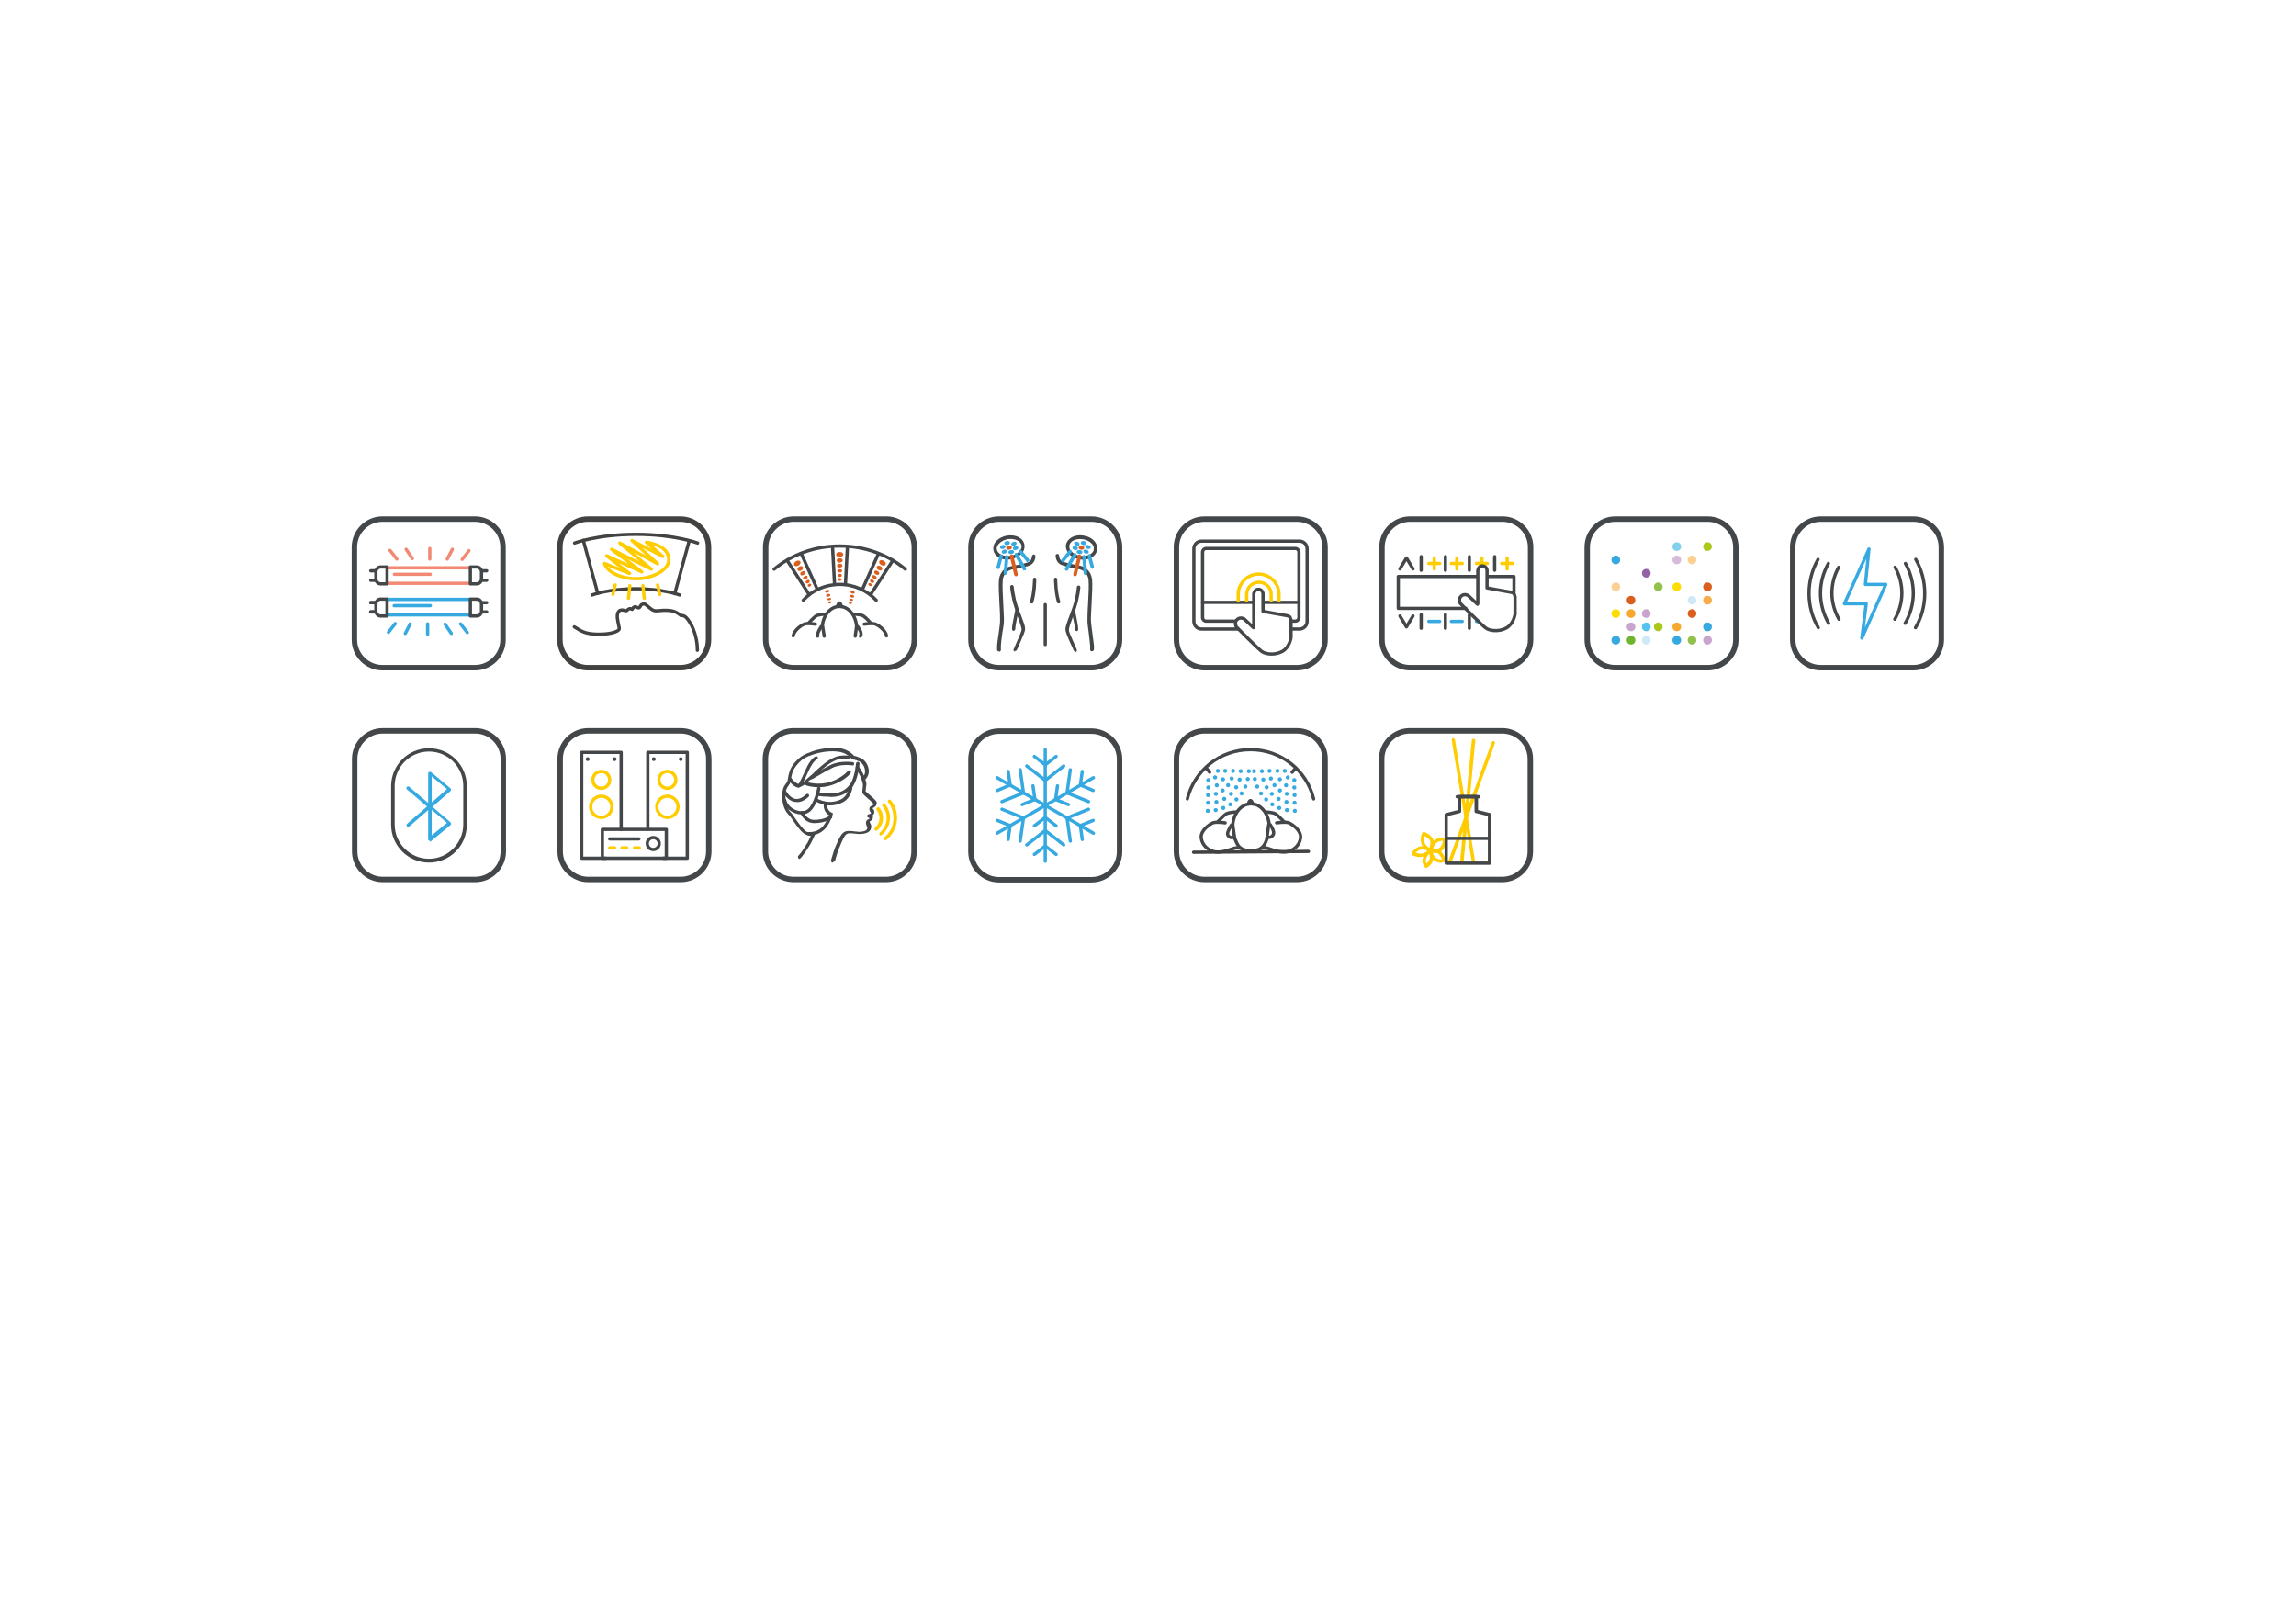 <?xml version="1.0" encoding="UTF-8" standalone="no"?><svg xmlns="http://www.w3.org/2000/svg" xmlns:xlink="http://www.w3.org/1999/xlink" height="734" id="Ebene_1" version="1.1" viewBox="0 0 841.9 595.3" width="1040">
  <!-- Generator: Adobe Illustrator 29.2.0, SVG Export Plug-In . SVG Version: 2.1.0 Build 108)  -->
  <defs>
    <style>
      .st0, .st1, .st2, .st3, .st4, .st5, .st6, .st7, .st8, .st9, .st10, .st11, .st12, .st13, .st14 {
        fill: none;
      }

      .st15 {
        fill: #f7ad49;
      }

      .st16 {
        fill: #424241;
      }

      .st1, .st2, .st4, .st5, .st6, .st8, .st11, .st12 {
        stroke-width: 1.2px;
      }

      .st1, .st3, .st4, .st5, .st6, .st7, .st8, .st9, .st10, .st11, .st12, .st13, .st14 {
        stroke-linecap: round;
      }

      .st1, .st3, .st4, .st7, .st8, .st9, .st10, .st11, .st13, .st14 {
        stroke-linejoin: round;
      }

      .st1, .st6 {
        stroke: #fc0;
      }

      .st17 {
        fill: #fcd095;
      }

      .st18 {
        fill: #fc0;
      }

      .st19 {
        fill: #92c24c;
      }

      .st20 {
        fill: #f7a82f;
      }

      .st2, .st5, .st6, .st12 {
        stroke-miterlimit: 10;
      }

      .st2, .st8, .st12 {
        stroke: #444749;
      }

      .st21 {
        fill: #d7bbdb;
      }

      .st22 {
        fill: #6eb52c;
      }

      .st3 {
        stroke-dasharray: 0 2.7;
      }

      .st3, .st7, .st9, .st10, .st11, .st13, .st14 {
        stroke: #36a9e1;
      }

      .st3, .st7, .st9, .st10, .st13, .st14 {
        stroke-width: 1.5px;
      }

      .st23 {
        fill: #aac91b;
      }

      .st24 {
        fill: #36a9e1;
      }

      .st25 {
        clip-path: url(#clippath-1);
      }

      .st26 {
        clip-path: url(#clippath-3);
      }

      .st27 {
        clip-path: url(#clippath-4);
      }

      .st28 {
        clip-path: url(#clippath-2);
      }

      .st4 {
        stroke: #424241;
      }

      .st5 {
        stroke: #f18974;
      }

      .st29 {
        fill: #fff;
      }

      .st30 {
        fill: #cfe9f7;
      }

      .st31 {
        fill: #444749;
      }

      .st32 {
        fill: #83cfed;
      }

      .st33 {
        fill: #c9a5ce;
      }

      .st34 {
        fill: #9262a6;
      }

      .st7 {
        stroke-dasharray: 0 3.2;
      }

      .st35 {
        fill: #fedc05;
      }

      .st9 {
        stroke-dasharray: 0 2.9;
      }

      .st36 {
        fill: #da5e1e;
      }

      .st37 {
        fill: #55c3ee;
      }

      .st38 {
        clip-path: url(#clippath);
      }

      .st13 {
        stroke-dasharray: 0 3.1;
      }

      .st14 {
        stroke-dasharray: 0 2.8;
      }
    </style>
    <clipPath id="clippath">
      <rect class="st0" height="56.7" width="56.7" x="505.8" y="267.5"/>
    </clipPath>
    <clipPath id="clippath-1">
      <rect class="st0" height="56.7" width="56.7" x="354.9" y="189.7"/>
    </clipPath>
    <clipPath id="clippath-2">
      <rect class="st0" height="56.7" width="56.7" x="128.5" y="267.5"/>
    </clipPath>
    <clipPath id="clippath-3">
      <rect class="st0" height="56.7" width="56.7" x="279.4" y="267.5"/>
    </clipPath>
    <clipPath id="clippath-4">
      <rect class="st0" height="56.7" width="56.7" x="581.3" y="189.7"/>
    </clipPath>
  </defs>
  <rect class="st29" height="595.3" width="841.9"/>
  <g>
    <path class="st31" d="M475.7,269.5c5.1,0,9.3,4.2,9.3,9.3v34c0,5.1-4.2,9.3-9.3,9.3h-34c-5.1,0-9.3-4.2-9.3-9.3v-34c0-5.1,4.2-9.3,9.3-9.3h34M475.7,267.5h-34c-6.2,0-11.3,5.1-11.3,11.3v34c0,6.2,5.1,11.3,11.3,11.3h34c6.2,0,11.3-5.1,11.3-11.3v-34c0-6.2-5.1-11.3-11.3-11.3h0Z"/>
    <g>
      <line class="st10" x1="446.6" x2="446.6" y1="283.2" y2="283.2"/>
      <path class="st3" d="M445.6,285.6c-.3.3-.7.6-1.1.7"/>
      <line class="st10" x1="443.1" x2="443.1" y1="286.6" y2="286.6"/>
    </g>
    <g>
      <line class="st10" x1="449.3" x2="449.3" y1="283.2" y2="283.2"/>
      <path class="st7" d="M448.5,286.3c-.8,1.4-2.2,2.4-3.8,2.8"/>
      <line class="st10" x1="443.1" x2="443.1" y1="289.3" y2="289.3"/>
    </g>
    <g>
      <line class="st10" x1="452.2" x2="452.2" y1="283.2" y2="283.2"/>
      <path class="st14" d="M451.7,286c-1.1,3.2-3.9,5.5-7.3,6"/>
      <line class="st10" x1="443" x2="443" y1="292.1" y2="292.1"/>
    </g>
    <g>
      <line class="st10" x1="458" x2="458" y1="283.3" y2="283.3"/>
      <path class="st9" d="M457.6,286.2c-1.3,6.3-6.7,11.1-13.2,11.6"/>
      <line class="st10" x1="442.9" x2="442.9" y1="297.9" y2="297.9"/>
    </g>
    <path class="st12" d="M468.2,302.3s3.3-.5,4.5,0,4.6,2.8,4.3,5.5-2.6,4.8-5.3,5.2-6.4-1.4-7.4-1.5-1.8.1-1.8.1"/>
    <path class="st12" d="M464.2,298.3s2.6.1,3.6.7,3.1,2.9,3.1,2.9"/>
    <path class="st12" d="M449.3,302.3s-3.3-.5-4.5,0-4.6,2.8-4.3,5.5,2.6,4.8,5.3,5.2,6.4-1.4,7.4-1.5,1.8.1,1.8.1"/>
    <path class="st12" d="M453.3,298.3s-2.6.1-3.6.7-3.1,2.9-3.1,2.9"/>
    <path class="st8" d="M465.9,303.2l-.4-.2c-.4-4.3-3.2-7.7-6.7-7.7s-6.3,3.3-6.7,7.6l-.5.2s-1.3,2.1-1.4,3,.6,1.4,1.2,1.6c.2,0,.9-.1,1.3-.1,1.1,2.9,1.7,4.9,6.1,4.9s5-2,6.1-4.9c.4,0,1.1,0,1.2-.1.5-.3,1.1-.8,1-1.8s-1.2-2.7-1.2-2.7Z"/>
    <line class="st8" x1="452.1" x2="452.8" y1="303" y2="308.1"/>
    <line class="st8" x1="465.3" x2="464.6" y1="303" y2="308.1"/>
    <path class="st8" d="M481.8,293.5c-2.5-10.4-11.9-18.1-23.2-18.1s-20.6,7.7-23.2,18.1"/>
    <line class="st8" x1="473.9" x2="475.2" y1="283.7" y2="282.2"/>
    <line class="st8" x1="443.6" x2="442.4" y1="283.7" y2="282.2"/>
    <line class="st4" x1="437.7" x2="479.9" y1="313.1" y2="312.8"/>
    <path class="st8" d="M459.4,295.4s-.3-1.3-.8-1.3-.8,1.3-.8,1.3"/>
    <g>
      <line class="st10" x1="455" x2="455" y1="283.3" y2="283.3"/>
      <path class="st13" d="M454.6,286.4c-1.3,4.5-5.2,8-10,8.5"/>
      <line class="st10" x1="443" x2="443" y1="294.9" y2="294.9"/>
    </g>
    <g>
      <line class="st10" x1="471.2" x2="471.2" y1="283.2" y2="283.2"/>
      <path class="st3" d="M472.3,285.6c.3.3.7.6,1.1.7"/>
      <line class="st10" x1="474.7" x2="474.7" y1="286.6" y2="286.6"/>
    </g>
    <g>
      <line class="st10" x1="468.5" x2="468.5" y1="283.2" y2="283.2"/>
      <path class="st7" d="M469.4,286.3c.8,1.4,2.2,2.4,3.8,2.8"/>
      <line class="st10" x1="474.7" x2="474.7" y1="289.3" y2="289.3"/>
    </g>
    <g>
      <line class="st10" x1="465.6" x2="465.6" y1="283.2" y2="283.2"/>
      <path class="st14" d="M466.1,286c1.1,3.2,3.9,5.5,7.3,6"/>
      <line class="st10" x1="474.8" x2="474.8" y1="292.1" y2="292.1"/>
    </g>
    <g>
      <line class="st10" x1="459.9" x2="459.9" y1="283.3" y2="283.3"/>
      <path class="st9" d="M460.2,286.2c1.3,6.3,6.7,11.1,13.2,11.6"/>
      <line class="st10" x1="474.9" x2="474.9" y1="297.9" y2="297.9"/>
    </g>
    <g>
      <line class="st10" x1="462.8" x2="462.8" y1="283.3" y2="283.3"/>
      <path class="st13" d="M463.3,286.4c1.3,4.5,5.2,8,10,8.5"/>
      <line class="st10" x1="474.8" x2="474.8" y1="294.9" y2="294.9"/>
    </g>
  </g>
  <g>
    <g class="st38">
      <path class="st31" d="M551.1,267.5h-34c-6.2,0-11.3,5.1-11.3,11.3v34c0,6.2,5.1,11.3,11.3,11.3h34c6.2,0,11.3-5.1,11.3-11.3v-34c0-6.2-5.1-11.3-11.3-11.3h0ZM551.1,269.5c5.1,0,9.3,4.2,9.3,9.3v34c0,5.1-4.2,9.3-9.3,9.3h-34c-5.1,0-9.3-4.2-9.3-9.3v-34c0-5.1,4.2-9.3,9.3-9.3h34"/>
    </g>
    <path class="st18" d="M522.6,307.1c-.2.5-.4,1.4,0,2.5.4,1.1,1.2,1.6,1.7,1.9.2-.5.5-1.5.4-2.3-.1-.8-1.2-1.6-2-2h0ZM524.6,312.9s0,0-.1,0c0,0-2.3-.6-3.1-2.9-.8-2.3.4-4,.4-4.1.2-.3.5-.3.8-.2.3.1,3,1.4,3.3,3.3.2,1.8-.7,3.5-.7,3.6-.1.2-.3.3-.6.3h0Z"/>
    <path class="st18" d="M525.6,313.2c0,.5.2,1.2,1.1,1.9.8.6,1.7.7,2.3.7-.2-.5-.6-1.3-1.1-1.9-.5-.6-1.6-.7-2.2-.6h0ZM528.8,317c-.8,0-1.9-.2-2.9-1-2-1.5-1.5-3.5-1.5-3.6,0-.2.3-.4.5-.5.1,0,2.5-.4,3.8,1,1.2,1.3,1.6,3,1.6,3.1,0,.3-.1.7-.4.7,0,0-.5.1-1.1.1h0Z"/>
    <path class="st18" d="M525.7,311.9c.6,0,1.5,0,2.3-.4.7-.4,1.1-1.7,1.3-2.6-.6,0-1.5,0-2.4.8-.9.7-1.1,1.6-1.2,2.2h0ZM525.9,313.1c-.5,0-.9,0-.9,0-.3,0-.5-.3-.5-.6,0,0-.2-2.4,1.7-3.8,1.9-1.5,3.9-.9,4-.9.3,0,.5.4.5.7,0,.3-.4,3.3-2,4.2-.9.5-1.9.6-2.7.6h0Z"/>
    <path class="st18" d="M524.3,313.6c-.4.4-.8.9-1.1,1.6-.4.8-.2,1.6,0,2.1.4-.4,1-1,1.2-1.7.2-.6,0-1.4-.1-2h0ZM523.1,318.8c-.2,0-.4,0-.5-.2,0,0-1.5-1.8-.5-3.9.8-1.8,2.2-2.7,2.2-2.7.2,0,.3-.1.5,0,.2,0,.3.2.4.3,0,0,.9,2,.5,3.7-.4,1.7-2.2,2.8-2.3,2.8-.1,0-.2,0-.3,0h0Z"/>
    <path class="st18" d="M519.3,313.3c.5.2,1.2.3,2,.3.9,0,1.8-.6,2.4-1-.5-.3-1.3-.6-2.3-.5-1,.1-1.7.7-2.1,1.2h0ZM521,314.9c-1.6,0-2.9-.7-2.9-.7-.3-.2-.4-.5-.3-.8,0,0,1-2.1,3.4-2.5,2.4-.3,3.9,1.2,3.9,1.2.1.1.2.3.2.4,0,.2,0,.3-.2.4,0,0-1.8,1.7-3.7,1.9-.1,0-.3,0-.4,0h0Z"/>
    <path class="st18" d="M540.5,317.1c-.3,0-.6-.2-.6-.5l-7.4-44.7c0-.3.2-.7.5-.7.3,0,.7.2.7.5l7.4,44.7c0,.3-.2.7-.5.7,0,0,0,0-.1,0h0Z"/>
    <path class="st18" d="M531.9,317.1c0,0-.1,0-.2,0-.3-.1-.5-.5-.4-.8l15.9-43.6c.1-.3.5-.5.8-.4.3.1.5.5.4.8l-15.9,43.6c0,.3-.3.4-.6.4h0Z"/>
    <path class="st18" d="M536.2,317.1s0,0,0,0c-.3,0-.6-.3-.6-.7l4.3-44.4c0-.3.3-.6.7-.6.3,0,.6.3.6.7l-4.3,44.4c0,.3-.3.6-.6.6h0Z"/>
    <path class="st31" d="M531.1,316.5h14.7v-16.7l-4.4-1.1c-.3,0-.5-.3-.5-.6v-4.8h-4.9v4.8c0,.3-.2.5-.5.6l-4.4,1.1v16.7h0ZM546.5,317.7h-16c-.3,0-.6-.3-.6-.6v-17.8c0-.3.2-.5.5-.6l4.4-1.1v-5c0-.3.3-.6.6-.6h6.2c.3,0,.6.3.6.6v5l4.4,1.1c.3,0,.5.3.5.6v17.8c0,.3-.3.6-.6.6h0Z"/>
    <path class="st31" d="M542.5,293.3h-8c-.3,0-.6-.3-.6-.6s.3-.6.6-.6h8c.3,0,.6.3.6.6s-.3.6-.6.6h0Z"/>
    <path class="st31" d="M545.9,308.6h-14.8c-.3,0-.6-.3-.6-.6s.3-.6.6-.6h14.8c.3,0,.6.3.6.6s-.3.6-.6.6h0Z"/>
  </g>
  <g>
    <g class="st25">
      <path class="st31" d="M400.2,189.7h-34c-6.2,0-11.3,5.1-11.3,11.3v34c0,6.2,5.1,11.3,11.3,11.3h34c6.2,0,11.3-5.1,11.3-11.3v-34c0-6.2-5.1-11.3-11.3-11.3h0ZM400.2,191.7c5.1,0,9.3,4.2,9.3,9.3v34c0,5.1-4.2,9.3-9.3,9.3h-34c-5.1,0-9.3-4.2-9.3-9.3v-34c0-5.1,4.2-9.3,9.3-9.3h34"/>
    </g>
    <path class="st31" d="M366.1,239.3c-.3,0-.6-.3-.6-.6v-1.4c0-.5.2-2.2.6-4.7.2-1.7.5-3.5.5-4.4,0-.8,0-3.3-.2-5.8-.2-3.6-.4-7.7-.2-9.5.4-3.1,2.6-4.6,4.5-4.9h.2c1.4-.3,4.1-.8,5.9-1.4,1.5-.5,1.5-2.2,1.5-2.2,0-.3.3-.6.6-.7.4,0,.6.2.7.6,0,.9-.4,2.8-2.3,3.5-1.9.7-4.7,1.2-6.1,1.4h-.2c-.5.1-3.1.8-3.4,3.9-.2,1.7,0,5.7.2,9.3.1,2.7.3,5.1.2,6,0,.9-.3,2.7-.6,4.4-.3,1.9-.5,4.1-.5,4.6v1.4c0,.3-.3.6-.6.6h0Z"/>
    <path class="st31" d="M378.2,221.7c0,0-.1,0-.2,0-.3-.1-.5-.5-.4-.8,1-3.2,1.1-8.1,1.1-8.1,0-.3.3-.6.6-.6.3,0,.6.3.6.6,0,.2,0,5.1-1.1,8.5,0,.3-.3.4-.6.4h0Z"/>
    <path class="st31" d="M372.1,239.3c0,0-.2,0-.2,0-.3-.1-.5-.5-.3-.8.4-.9.8-1.8,1.2-2.8.8-1.8,1.7-3.8,1.7-4.5s-.6-2.3-1.3-4.3c-.4-1.1-.9-2.3-1.3-3.7-1.3-3.9-1.6-7.4-1.6-7.6,0-.3.2-.6.6-.7.3,0,.6.2.7.6,0,0,.3,3.5,1.5,7.2.4,1.3.9,2.6,1.3,3.6.8,2.1,1.4,3.7,1.4,4.7s-.7,2.5-1.8,5c-.4.9-.8,1.9-1.2,2.7,0,.2-.3.4-.6.4h0Z"/>
    <path class="st31" d="M371.6,231.8h0c-.3,0-.6-.3-.6-.6s0-1.1.3-2.6c.3-1.5.9-4.6.9-4.6l1.2.2s-.6,3.1-.9,4.6c-.3,1.4-.3,2.3-.3,2.3,0,.3-.3.6-.6.6h0Z"/>
    <path class="st31" d="M400.3,239.3c-.3,0-.6-.3-.6-.6v-1.4c0-.5-.3-2.7-.5-4.6-.2-1.7-.5-3.5-.5-4.4,0-.9,0-3.3.2-6,.2-3.6.4-7.6.2-9.3-.4-3.1-2.9-3.8-3.5-3.9h-.2c-1.5-.3-4.2-.8-6.1-1.5-1.9-.7-2.3-2.6-2.3-3.5,0-.3.3-.6.7-.6.3,0,.6.3.6.7,0,0,0,1.7,1.5,2.2,1.8.6,4.5,1.1,5.9,1.4h.2c1.9.4,4.1,1.9,4.5,5,.2,1.8,0,5.9-.2,9.5-.1,2.6-.3,5-.2,5.8,0,.9.3,2.7.5,4.4.3,2.6.6,4.2.6,4.7v1.4c0,.3-.3.6-.6.6h0Z"/>
    <path class="st31" d="M388.1,221.7c-.3,0-.5-.2-.6-.4-1-3.4-1.1-8.3-1.1-8.5,0-.3.3-.6.6-.6h0c.3,0,.6.3.6.6,0,0,0,4.9,1.1,8.1.1.3,0,.7-.4.8,0,0-.1,0-.2,0h0Z"/>
    <path class="st31" d="M394.2,239.3c-.2,0-.5-.1-.6-.4-.3-.9-.8-1.8-1.2-2.7-1.1-2.5-1.8-4.2-1.8-5s.6-2.6,1.4-4.7c.4-1.1.9-2.3,1.3-3.6,1.3-3.8,1.5-7.2,1.5-7.2,0-.3.3-.6.7-.6.3,0,.6.3.6.7,0,.1-.3,3.6-1.6,7.6-.5,1.4-.9,2.6-1.3,3.7-.7,1.9-1.3,3.4-1.3,4.3s.9,2.7,1.7,4.5c.4.9.9,1.9,1.2,2.8.1.3,0,.7-.3.8,0,0-.2,0-.2,0h0Z"/>
    <path class="st31" d="M394.7,231.8c-.3,0-.6-.3-.6-.6,0,0,0-.9-.3-2.3-.3-1.5-.9-4.6-.9-4.6l1.2-.2s.6,3.1.9,4.6c.3,1.5.3,2.5.3,2.6,0,.3-.3.6-.6.6h0Z"/>
    <path class="st31" d="M383.2,237.4c-.3,0-.6-.3-.6-.6v-14.7c0-.3.3-.6.6-.6s.6.3.6.6v14.7c0,.3-.3.6-.6.6h0Z"/>
    <path class="st31" d="M370.5,198c-.6,0-1.3,0-1.9.3-1.4.4-2.5,1.3-3,2.3-.3.6-.3,1.3,0,1.8.7,1.6,3.3,2.3,5.7,1.6,1.4-.4,2.5-1.3,3-2.3.3-.6.3-1.3,0-1.8h0c-.5-1.2-2.1-1.9-3.8-1.9h0ZM369.3,205.6c-2.2,0-4.2-1-4.9-2.7-.4-.9-.4-1.9,0-2.9.6-1.4,2-2.4,3.7-3,3.1-.9,6.2,0,7.2,2.3h0c.4.9.4,1.9,0,2.9-.6,1.4-2,2.4-3.7,3-.8.2-1.5.4-2.3.4h0Z"/>
    <path class="st24" d="M370.2,199.2c.2.4-.1.8-.7,1-.5.2-1.1,0-1.3-.4-.2-.4.1-.8.7-1,.5-.2,1.1,0,1.3.4h0Z"/>
    <path class="st36" d="M370.9,200.9c.2.4-.1.8-.7,1-.5.2-1.1,0-1.3-.4-.2-.4.1-.8.7-1,.5-.2,1.1,0,1.3.4h0Z"/>
    <path class="st24" d="M367.8,200.2c.6,0,.9.4.8.8-.1.4-.7.7-1.2.7-.6,0-.9-.4-.8-.8.1-.4.7-.7,1.2-.7h0Z"/>
    <path class="st24" d="M367.5,202.2c.4-.3,1-.4,1.4-.2.4.2.4.7,0,1.1-.4.3-1,.4-1.4.2-.4-.2-.4-.7,0-1.1h0Z"/>
    <path class="st24" d="M369.7,203.1c-.2-.4.1-.8.7-1,.5-.2,1.1,0,1.3.4.2.4-.1.8-.7,1-.5.2-1.1,0-1.3-.4h0Z"/>
    <path class="st24" d="M372.1,202.1c-.6,0-.9-.4-.8-.8.1-.4.7-.7,1.2-.7.6,0,.9.4.8.8-.1.4-.7.7-1.2.7h0Z"/>
    <path class="st24" d="M372.4,200.2c-.4.3-1,.4-1.4.2-.4-.2-.4-.7,0-1.1.4-.3,1-.4,1.4-.2.4.2.4.7,0,1.1h0Z"/>
    <path class="st24" d="M375.5,209.6c-.2,0-.4-.1-.5-.3l-3-5.2c-.2-.3,0-.7.2-.9.3-.2.7,0,.9.2l3,5.2c.2.3,0,.7-.2.9,0,0-.2,0-.3,0h0Z"/>
    <path class="st36" d="M372.4,211.7c-.3,0-.5-.2-.6-.5l-1.6-6.7c0-.3.1-.7.5-.8.3,0,.7.1.8.5l1.6,6.7c0,.3-.1.7-.5.8,0,0,0,0-.1,0h0Z"/>
    <path class="st24" d="M368.5,211.2s0,0,0,0c-.3,0-.6-.3-.6-.7l.5-6c0-.3.3-.6.7-.6.3,0,.6.3.6.7l-.5,6c0,.3-.3.6-.6.6h0Z"/>
    <path class="st24" d="M376.8,206.5c-.2,0-.4,0-.5-.2l-2.7-3.3c-.2-.3-.2-.7,0-.9.3-.2.7-.2.9,0l2.7,3.3c.2.3.2.7,0,.9-.1,0-.3.1-.4.1h0Z"/>
    <path class="st24" d="M365.9,209c0,0-.1,0-.2,0-.3,0-.5-.4-.4-.8l1.1-4.1c0-.3.4-.5.8-.4.3,0,.5.4.4.8l-1.1,4.1c0,.3-.3.5-.6.5h0Z"/>
    <path class="st31" d="M392.2,199.9c-.2.6-.2,1.2,0,1.8.5,1,1.6,1.9,3,2.3,2.4.7,5,0,5.7-1.6.2-.6.2-1.2,0-1.8-.5-1-1.6-1.9-3-2.3-2.4-.7-5,0-5.7,1.6h0ZM397.1,205.6c-.7,0-1.5-.1-2.3-.4-1.8-.5-3.1-1.6-3.7-3-.4-.9-.5-2,0-2.9h0c1-2.2,4.1-3.3,7.2-2.3,1.8.5,3.1,1.6,3.7,3,.4.9.5,2,0,2.9-.7,1.7-2.7,2.7-4.9,2.7h0Z"/>
    <path class="st24" d="M396.3,199.2c-.2.4.1.8.7,1,.5.2,1.1,0,1.3-.4.2-.4-.1-.8-.7-1-.5-.2-1.1,0-1.3.4h0Z"/>
    <path class="st36" d="M395.5,200.9c-.2.4.1.8.7,1,.5.2,1.1,0,1.3-.4.2-.4-.1-.8-.7-1-.5-.2-1.1,0-1.3.4h0Z"/>
    <path class="st24" d="M398.7,200.2c-.6,0-.9.4-.8.8.1.4.7.7,1.2.7.6,0,.9-.4.8-.8-.1-.4-.7-.7-1.2-.7h0Z"/>
    <path class="st24" d="M398.9,202.2c-.4-.3-1-.4-1.4-.2-.4.2-.4.7,0,1.1.4.3,1,.4,1.4.2.4-.2.4-.7,0-1.1h0Z"/>
    <path class="st24" d="M396.8,203.1c.2-.4-.1-.8-.7-1-.5-.2-1.1,0-1.3.4-.2.4.1.8.7,1,.5.2,1.1,0,1.3-.4h0Z"/>
    <path class="st24" d="M394.4,202.1c.6,0,.9-.4.8-.8-.1-.4-.7-.7-1.2-.7-.6,0-.9.4-.8.8.1.4.7.7,1.2.7h0Z"/>
    <path class="st24" d="M394.1,200.2c.4.3,1,.4,1.4.2.4-.2.4-.7,0-1.1-.4-.3-1-.4-1.4-.2-.4.2-.4.7,0,1.1h0Z"/>
    <path class="st24" d="M391,209.6c-.1,0-.2,0-.3,0-.3-.2-.4-.6-.2-.9l3-5.2c.2-.3.6-.4.9-.2.3.2.4.6.2.9l-3,5.2c-.1.2-.3.3-.5.3h0Z"/>
    <path class="st36" d="M394.1,211.7s0,0-.1,0c-.3,0-.5-.4-.5-.8l1.6-6.7c0-.3.4-.5.8-.5.3,0,.5.4.5.8l-1.6,6.7c0,.3-.3.5-.6.5h0Z"/>
    <path class="st24" d="M397.9,211.2c-.3,0-.6-.2-.6-.6l-.5-6c0-.3.2-.6.6-.7.3,0,.6.2.7.6l.5,6c0,.3-.2.6-.6.7,0,0,0,0,0,0h0Z"/>
    <path class="st24" d="M389.6,206.5c-.1,0-.3,0-.4-.1-.3-.2-.3-.6,0-.9l2.7-3.3c.2-.3.6-.3.9,0,.3.2.3.6,0,.9l-2.7,3.3c-.1.2-.3.2-.5.2h0Z"/>
    <path class="st24" d="M400.5,209c-.3,0-.5-.2-.6-.5l-1.1-4.1c0-.3.1-.7.4-.8.3,0,.7.1.8.4l1.1,4.1c0,.3-.1.7-.4.8,0,0-.1,0-.2,0h0Z"/>
  </g>
  <g>
    <path class="st31" d="M702.1,191.7c5.1,0,9.3,4.2,9.3,9.3v34c0,5.1-4.2,9.3-9.3,9.3h-34c-5.1,0-9.3-4.2-9.3-9.3v-34c0-5.1,4.2-9.3,9.3-9.3h34M702.1,189.7h-34c-6.2,0-11.3,5.1-11.3,11.3v34c0,6.2,5.1,11.3,11.3,11.3h34c6.2,0,11.3-5.1,11.3-11.3v-34c0-6.2-5.1-11.3-11.3-11.3h0Z"/>
    <polygon class="st11" points="685.8 201.7 676.8 221.8 684.8 221.8 683.2 234.4 692 214.7 684.5 214.7 685.8 201.7"/>
    <g>
      <path class="st8" d="M667.1,205.5c-2.1,3.7-3.3,7.9-3.3,12.5s1.2,8.9,3.4,12.6"/>
      <path class="st8" d="M670.9,207c-1.8,3.2-2.9,7-2.9,10.9s1.1,7.8,3,11.1"/>
      <path class="st8" d="M674.7,208.4c-1.6,2.8-2.5,6.1-2.5,9.5s1,6.8,2.6,9.6"/>
    </g>
    <g>
      <path class="st8" d="M703,205.5c2.1,3.7,3.3,7.9,3.3,12.5,0,4.6-1.2,8.9-3.4,12.6"/>
      <path class="st8" d="M699.2,207c1.8,3.2,2.9,7,2.9,10.9s-1.1,7.8-3,11.1"/>
      <path class="st8" d="M695.4,208.4c1.6,2.8,2.5,6.1,2.5,9.5,0,3.5-1,6.8-2.6,9.6"/>
    </g>
  </g>
  <g>
    <g class="st28">
      <path class="st31" d="M173.8,267.5h-34c-6.2,0-11.3,5.1-11.3,11.3v34c0,6.2,5.1,11.3,11.3,11.3h34c6.2,0,11.3-5.1,11.3-11.3v-34c0-6.2-5.1-11.3-11.3-11.3h0ZM173.8,269.5c5.1,0,9.3,4.2,9.3,9.3v34c0,5.1-4.2,9.3-9.3,9.3h-34c-5.1,0-9.3-4.2-9.3-9.3v-34c0-5.1,4.2-9.3,9.3-9.3h34"/>
    </g>
    <path class="st24" d="M157.8,285.2v9.6s5.6-4.9,5.6-4.9l-5.6-4.7h0ZM157.8,297.5v9.4s5.6-4.6,5.6-4.6l-5.6-4.8h0ZM157.2,308.9c0,0-.2,0-.3,0-.2-.1-.4-.3-.4-.6v-10.7s-6.9,6-6.9,6c-.3.2-.7.2-.9,0-.2-.3-.2-.7,0-.9l7.4-6.4-7.4-6.3c-.3-.2-.3-.6,0-.9.2-.3.6-.3.9,0l6.9,5.9v-10.8c0-.2.1-.5.3-.6.2-.1.5,0,.7,0l7.2,6c.1.1.2.3.2.5,0,.2,0,.4-.2.5l-6.6,5.8,6.6,5.7c.1.1.2.3.2.5,0,.2,0,.4-.2.5l-7.2,6c-.1,0-.3.1-.4.1h0Z"/>
    <path class="st31" d="M156.8,276.1c-7,0-12.6,5.7-12.6,12.6v14.2c0,7,5.7,12.6,12.6,12.6s12.6-5.7,12.6-12.6v-14.2c0-7-5.7-12.6-12.6-12.6h0ZM156.8,316.9c-7.7,0-13.9-6.2-13.9-13.9v-14.2c0-7.7,6.2-13.9,13.9-13.9s13.9,6.2,13.9,13.9v14.2c0,7.7-6.2,13.9-13.9,13.9h0Z"/>
  </g>
  <g>
    <path class="st31" d="M400.2,269.6c5.1,0,9.3,4.2,9.3,9.3v34c0,5.1-4.2,9.3-9.3,9.3h-34c-5.1,0-9.3-4.2-9.3-9.3v-34c0-5.1,4.2-9.3,9.3-9.3h34M400.2,267.6h-34c-6.2,0-11.3,5.1-11.3,11.3v34c0,6.2,5.1,11.3,11.3,11.3h34c6.2,0,11.3-5.1,11.3-11.3v-34c0-6.2-5.1-11.3-11.3-11.3h0Z"/>
    <g>
      <g>
        <line class="st11" x1="365.5" x2="383.2" y1="285.7" y2="295.9"/>
        <line class="st11" x1="367.3" x2="375.2" y1="294.5" y2="291.3"/>
        <line class="st11" x1="374" x2="375.2" y1="282.8" y2="291.3"/>
        <line class="st11" x1="365.6" x2="370.3" y1="290.4" y2="288.4"/>
        <line class="st11" x1="369.6" x2="370.3" y1="283.4" y2="288.4"/>
        <line class="st11" x1="374.7" x2="379.4" y1="295.6" y2="293.7"/>
        <line class="st11" x1="378.7" x2="379.4" y1="288.7" y2="293.7"/>
      </g>
      <line class="st11" x1="365.5" x2="383.2" y1="306.1" y2="295.9"/>
      <line class="st11" x1="374" x2="375.2" y1="309" y2="300.5"/>
      <line class="st11" x1="367.3" x2="375.2" y1="297.3" y2="300.5"/>
      <line class="st11" x1="369.6" x2="370.3" y1="308.4" y2="303.3"/>
      <line class="st11" x1="365.6" x2="370.3" y1="301.4" y2="303.3"/>
      <g>
        <line class="st11" x1="383.2" x2="383.2" y1="316.4" y2="295.9"/>
        <line class="st11" x1="390" x2="383.2" y1="310.4" y2="305.1"/>
        <line class="st11" x1="376.4" x2="383.2" y1="310.4" y2="305.1"/>
        <line class="st11" x1="387.2" x2="383.2" y1="313.9" y2="310.8"/>
        <line class="st11" x1="379.2" x2="383.2" y1="313.9" y2="310.8"/>
        <line class="st11" x1="387.2" x2="383.2" y1="303.4" y2="300.3"/>
        <line class="st11" x1="379.2" x2="383.2" y1="303.4" y2="300.3"/>
      </g>
      <line class="st11" x1="400.9" x2="383.2" y1="306.1" y2="295.9"/>
      <line class="st11" x1="399.1" x2="391.2" y1="297.3" y2="300.5"/>
      <line class="st11" x1="392.4" x2="391.2" y1="309" y2="300.5"/>
      <line class="st11" x1="400.8" x2="396.1" y1="301.4" y2="303.3"/>
      <line class="st11" x1="396.8" x2="396.1" y1="308.4" y2="303.3"/>
      <g>
        <line class="st11" x1="400.9" x2="383.2" y1="285.7" y2="295.9"/>
        <line class="st11" x1="392.4" x2="391.2" y1="282.8" y2="291.3"/>
        <line class="st11" x1="399.1" x2="391.2" y1="294.5" y2="291.3"/>
        <line class="st11" x1="396.8" x2="396.1" y1="283.4" y2="288.4"/>
        <line class="st11" x1="400.8" x2="396.1" y1="290.4" y2="288.4"/>
        <line class="st11" x1="387.7" x2="387" y1="288.7" y2="293.7"/>
        <line class="st11" x1="391.7" x2="387" y1="295.6" y2="293.7"/>
      </g>
      <line class="st11" x1="383.2" x2="383.2" y1="275.4" y2="295.9"/>
      <line class="st11" x1="376.4" x2="383.2" y1="281.4" y2="286.7"/>
      <line class="st11" x1="390" x2="383.2" y1="281.4" y2="286.7"/>
      <line class="st11" x1="379.2" x2="383.2" y1="277.9" y2="281"/>
      <line class="st11" x1="387.2" x2="383.2" y1="277.9" y2="281"/>
    </g>
  </g>
  <g>
    <path class="st31" d="M249.3,269.5c5.1,0,9.3,4.2,9.3,9.3v34c0,5.1-4.2,9.3-9.3,9.3h-34c-5.1,0-9.3-4.2-9.3-9.3v-34c0-5.1,4.2-9.3,9.3-9.3h34M249.3,267.5h-34c-6.2,0-11.3,5.1-11.3,11.3v34c0,6.2,5.1,11.3,11.3,11.3h34c6.2,0,11.3-5.1,11.3-11.3v-34c0-6.2-5.1-11.3-11.3-11.3h0Z"/>
    <polyline class="st8" points="227.4 304.7 227.4 276.4 212.9 276.4 212.9 315.3 221.7 315.3"/>
    <circle class="st1" cx="220.1" cy="296.4" r="3.9"/>
    <circle class="st1" cx="220.1" cy="286.5" r="3.1"/>
    <circle class="st31" cx="225" cy="278.9" r=".7"/>
    <circle class="st31" cx="215.1" cy="278.9" r=".7"/>
    <circle class="st1" cx="244.4" cy="296.4" r="3.9"/>
    <circle class="st1" cx="244.4" cy="286.5" r="3.1"/>
    <circle class="st31" cx="249.3" cy="278.9" r=".7"/>
    <circle class="st31" cx="239.4" cy="278.9" r=".7"/>
    <polyline class="st8" points="242.9 315.3 251.7 315.3 251.7 276.4 237.2 276.4 237.2 304.7"/>
    <rect class="st8" height="10.6" width="23.5" x="220.5" y="304.7"/>
    <circle class="st8" cx="239.2" cy="309.9" r="2.2"/>
    <line class="st8" x1="223.2" x2="233.9" y1="308.2" y2="308.2"/>
    <line class="st1" x1="223.2" x2="225" y1="311.5" y2="311.5"/>
    <line class="st1" x1="227.7" x2="229.5" y1="311.5" y2="311.5"/>
    <line class="st1" x1="232.3" x2="234.1" y1="311.5" y2="311.5"/>
  </g>
  <g>
    <g class="st26">
      <path class="st31" d="M324.7,267.5h-34c-6.2,0-11.3,5.1-11.3,11.3v34c0,6.2,5.1,11.3,11.3,11.3h34c6.2,0,11.3-5.1,11.3-11.3v-34c0-6.2-5.1-11.3-11.3-11.3h0ZM324.7,269.5c5.1,0,9.3,4.2,9.3,9.3v34c0,5.1-4.2,9.3-9.3,9.3h-34c-5.1,0-9.3-4.2-9.3-9.3v-34c0-5.1,4.2-9.3,9.3-9.3h34"/>
    </g>
    <path class="st18" d="M324.6,308.7c-.2,0-.4,0-.5-.2-.2-.3-.2-.7,0-.9,1.9-1.5,3.1-3.7,3.3-6.2.2-2.4-.4-4.8-1.9-6.6-.2-.3-.2-.7.1-.9.3-.2.7-.2.9.1,1.7,2.1,2.5,4.8,2.2,7.5-.3,2.8-1.6,5.2-3.8,7-.1,0-.3.1-.4.1h0Z"/>
    <path class="st18" d="M322.9,307c-.2,0-.4,0-.5-.2-.2-.3-.2-.7,0-.9,1.4-1.2,2.3-2.8,2.5-4.7.2-1.8-.3-3.6-1.5-5-.2-.3-.2-.7.1-.9.3-.2.7-.2.9.1,1.3,1.7,2,3.8,1.7,5.9-.2,2.2-1.3,4.1-3,5.5-.1,0-.3.1-.4.1h0Z"/>
    <path class="st18" d="M321.1,305.2c-.2,0-.4,0-.5-.2-.2-.3-.2-.7,0-.9,1-.8,1.6-1.9,1.7-3.1.1-1.2-.2-2.4-1-3.4-.2-.3-.2-.7.1-.9.3-.2.7-.2.9.1,1,1.2,1.4,2.7,1.3,4.3-.2,1.6-.9,3-2.2,4-.1,0-.3.1-.4.1h0Z"/>
    <path class="st31" d="M319.2,298.7h0,0ZM305.2,316.9s-.1,0-.2,0c-.3,0-.5-.4-.5-.8.5-1.8,1-3.5,1.6-5,1.5-3.5,2.3-5.1,3.6-5.6.9-.4,2.6-.2,3.9,0,.4,0,.8,0,1,.1,1.5,0,2.7-.3,3-.8.4-.6.2-.9,0-1.4,0-.1-.1-.2-.1-.3-.4-.9,0-1.8.5-2,0,0,.1,0,.2-.1.3-.1.4-.2.4-.4,0-.1-.1-.2-.2-.2,0,0,0,0-.1,0-.3,0-.6-.4-.5-.7,0-.3.3-.6.7-.6,0,0,0,0,0,0,0,0,.2,0,.5-.2.1,0,.2-.2.2-.3-.3-.3-.7-.9-.6-1.6,0-.6.5-.8.9-1,.2-.1.5-.2.6-.4,0,0,.1-.2,0-.3,0,0-.2-.2-.4-.4-.2-.2-.5-.5-.8-.8-.1-.1-.4-.3-.7-.6-1.2-1.1-1.8-1.6-2-1.9-.3-.4-.2-1.2,0-2.7,0-.3,0-.5,0-.7,0-.5-.3-1.4-.8-2.7-.6-1.4-1.7-3.1-1.7-3.1-.2-.3-.1-.7.1-.9.3-.2.7-.1.9.1,0,0,1.3,1.8,1.9,3.3.6,1.5.9,2.5.9,3.2,0,.2,0,.5-.1.8,0,.4-.2,1.4-.2,1.8.3.3,1.3,1.2,1.8,1.6.3.3.5.5.7.6.3.3.6.6.8.8.1.1.2.2.3.3.4.3.8,1.2.2,2-.3.4-.7.6-1,.8,0,0-.2,0-.2.1,0,.2.2.4.3.5.2.2.3.6.3,1,0,.5-.3.9-.6,1.1,0,.2.1.4.1.7,0,1-.8,1.4-1.1,1.5,0,0-.2.3,0,.5,0,0,0,.2.1.2.3.5.7,1.4,0,2.6-.8,1.2-2.7,1.4-4.1,1.4-.3,0-.7,0-1.1-.1-1-.1-2.6-.3-3.2,0-.8.3-1.5,1.5-2.9,5-.6,1.4-1.1,3-1.6,4.8,0,.3-.3.5-.6.5h0Z"/>
    <path class="st31" d="M293,315.5c-.2,0-.4,0-.5-.2-.2-.3-.2-.7,0-.9.7-.6,2.5-3.3,3.1-4.4.2-.2.3-.4.3-.5.2-.3.7-1.4,1.2-2.4-.5,0-1.2-.2-1.9-.5-1.4-.6-3.1-2.9-4.8-5.4-.4-.6-.9-1.3-1-1.4-.8-.8-2.6-2.5-2.8-6.5-.2-3.4.7-4.6,1.4-5.5.1-.2.3-.4.4-.5.1-.2.2-.8.3-1.4.2-1.4.6-3.4,2.1-5.3,2.2-2.6,3.3-3.1,5.3-4h.2c2.4-1.2,6.8-2.1,10.8-1.8,3.5.3,5.4,2.3,5.9,2.9.4,0,1.3.3,2.4.8,1.7.7,2.9,2.7,3,4.7,0,2-1.2,3.1-1.3,3.1-.3.2-.7.2-.9,0-.2-.3-.2-.7,0-.9,0,0,.9-.8.8-2.1,0-1.5-1-3.1-2.2-3.6-1.4-.6-2.3-.7-2.3-.7-.2,0-.4-.1-.5-.3,0,0-1.7-2.3-5.2-2.6-3.8-.4-7.9.6-10.2,1.6h-.2c-1.9.9-2.9,1.4-4.8,3.8-1.3,1.6-1.6,3.4-1.8,4.7-.1.7-.2,1.3-.5,1.8-.1.2-.3.4-.4.6-.6.8-1.3,1.8-1.1,4.7.2,3.5,1.6,4.9,2.3,5.6.3.3.6.8,1.2,1.7,1.1,1.6,3.1,4.4,4.3,5,1.2.5,2.3.4,2.3.4.2,0,.4,0,.6.3.1.2.2.4,0,.6-.1.3-1.3,2.8-1.7,3.4,0,0-.2.3-.3.5-1.3,2.1-2.7,4.1-3.4,4.7-.1,0-.3.1-.4.1h0Z"/>
    <path class="st31" d="M304.1,292.7c-3.7,0-4.6-.4-4.8-.5-.3-.2-.4-.6-.2-.9.2-.3.6-.4.9-.2,0,0,.8.4,4.1.4s5.4-.9,7.2-3.1c1.9-2.3,2.4-7.9,2.4-7.9,0-.3.3-.6.7-.6.3,0,.6.3.6.7,0,.2-.6,6-2.7,8.6-2,2.5-4.5,3.6-8.1,3.6h0Z"/>
    <path class="st31" d="M304.2,295.9c-.6,0-1.1,0-1.7-.2-2.1-.4-3.6-1.2-3.7-1.3-.3-.2-.4-.5-.2-.8.2-.3.5-.4.8-.2,0,0,1.4.8,3.3,1.1,1.9.3,3.8,0,5.6-.9,2.6-1.4,2.8-4.6,2.8-4.7,0-.3.3-.6.7-.6.3,0,.6.3.6.7,0,.2-.3,4-3.5,5.7-1.5.8-3.1,1.2-4.7,1.2h0Z"/>
    <path class="st31" d="M292.8,289.4c-1.9,0-3.7-2.5-3.9-2.8-.2-.3-.1-.7.1-.9.3-.2.7-.1.9.1.4.6,2,2.4,3.1,2.2q.7-.1,1.8-1.1c.4-.4,1-.8,1.7-1.5.8-.6,1.5-1.3,2.2-2,2.3-2.1,4.6-4.2,7.4-5.3,2.1-.8,4.7-.5,4.8-.5.3,0,.6.4.5.7,0,.3-.4.6-.7.5,0,0-2.4-.3-4.2.4-2.6,1-4.8,3-7,5-.8.7-1.5,1.4-2.3,2-.7.6-1.3,1.1-1.7,1.4-1.2,1.1-1.4,1.2-2.5,1.4-.1,0-.2,0-.4,0h0Z"/>
    <path class="st31" d="M297.3,286.4c-.2,0-.4-.1-.5-.3-.2-.3,0-.7.2-.9,0,0,4-2.5,7.4-4.2,3.6-1.7,7.9-1,8.1-1,.3,0,.6.4.5.7,0,.3-.4.6-.7.5,0,0-4.1-.7-7.3.9-3.3,1.6-7.2,4.1-7.3,4.1-.1,0-.2,0-.3,0h0Z"/>
    <path class="st31" d="M293.6,299.2c-1,0-2.1-.3-3.1-.8-1.8-.9-3.2-2.6-3.6-4.2,0-.3.1-.7.5-.7.3,0,.7.1.7.5.3,1.3,1.4,2.6,3,3.4,1.5.7,3,.8,4.2.3,2.3-1,3.8-6.2,4.1-8.1,0-.3.4-.6.7-.5.3,0,.6.4.5.7,0,.3-1.4,7.6-4.9,9-.7.3-1.4.4-2.2.4h0Z"/>
    <path class="st31" d="M296.4,306.9c0,0-.2,0-.3,0-.3,0-.6-.3-.6-.6,0-.3.3-.6.6-.6,2.3,0,3.7-.5,5.2-1.9,1.2-1.2,2.1-3.3,2.5-4.3-.4-.2-.8-.5-1.3-1.2-.9-1.4-.7-3.1-.6-3.2,0-.3.4-.6.7-.5.3,0,.6.4.5.7h0s-.2,1.3.5,2.3c.6.8,1,.9,1,.9.2,0,.4,0,.5.2.1.2.1.4,0,.6,0,.1-1.1,3.6-3,5.4-1.7,1.6-3.4,2.2-5.8,2.2h0Z"/>
    <path class="st31" d="M292.9,289.3c-.1,0-.2,0-.3,0-.3-.2-.4-.6-.2-.9,0,0,1.1-1.9,2.4-4.8,1.4-3.3,2.6-4.9,4-5.7.3-.2.7,0,.8.3.2.3,0,.7-.3.8-1.1.6-2.1,2.1-3.4,5-1.3,3-2.4,4.9-2.4,4.9-.1.2-.3.3-.5.3h0Z"/>
    <path class="st31" d="M299.9,289.2c-2.6,0-4.5-.6-4.6-.7-.3-.1-.5-.5-.4-.8.1-.3.5-.5.8-.4,0,0,4.2,1.4,8.7-.1,4.5-1.6,6.2-3.9,6.2-3.9.2-.3.6-.4.9-.2.3.2.4.6.2.9,0,.1-1.9,2.7-6.8,4.4-1.8.6-3.5.8-4.9.8h0Z"/>
    <path class="st31" d="M291.9,294.6c-.2,0-.5,0-.7,0-2.6-.4-4-3.1-4.1-3.2-.2-.3,0-.7.3-.8.3-.2.7,0,.8.3,0,0,1.2,2.2,3.2,2.6,1.2.2,2.6-.4,4-1.7.3-.2.6-.2.9,0,.2.3.2.6,0,.9-1.5,1.4-2.9,2-4.3,2h0Z"/>
    <path class="st31" d="M298.3,302.4c-3.6,0-5-3.5-5-3.6-.1-.3,0-.7.4-.8.3-.1.7,0,.8.4,0,.1,1.1,2.8,3.8,2.8,3.9,0,5.6-1.5,5.6-1.5.3-.2.7-.2.9,0,.2.3.2.7,0,.9,0,0-2.1,1.8-6.5,1.8h0Z"/>
  </g>
  <g>
    <g class="st27">
      <path class="st31" d="M626.6,189.7h-34c-6.2,0-11.3,5.1-11.3,11.3v34c0,6.2,5.1,11.3,11.3,11.3h34c6.2,0,11.3-5.1,11.3-11.3v-34c0-6.2-5.1-11.3-11.3-11.3h0ZM626.6,191.7c5.1,0,9.3,4.2,9.3,9.3v34c0,5.1-4.2,9.3-9.3,9.3h-34c-5.1,0-9.3-4.2-9.3-9.3v-34c0-5.1,4.2-9.3,9.3-9.3h34"/>
    </g>
    <path class="st23" d="M628.1,200.8c0,.9-.7,1.6-1.6,1.6s-1.6-.7-1.6-1.6.7-1.6,1.6-1.6,1.6.7,1.6,1.6h0Z"/>
    <path class="st36" d="M628.1,215.6c0,.9-.7,1.6-1.6,1.6s-1.6-.7-1.6-1.6.7-1.6,1.6-1.6,1.6.7,1.6,1.6h0Z"/>
    <path class="st24" d="M628.1,230.3c0,.9-.7,1.6-1.6,1.6s-1.6-.7-1.6-1.6.7-1.6,1.6-1.6,1.6.7,1.6,1.6h0Z"/>
    <path class="st33" d="M628.1,235.2c0,.9-.7,1.6-1.6,1.6s-1.6-.7-1.6-1.6.7-1.6,1.6-1.6,1.6.7,1.6,1.6h0Z"/>
    <path class="st15" d="M628.1,220.5c0,.9-.7,1.6-1.6,1.6s-1.6-.7-1.6-1.6.7-1.6,1.6-1.6,1.6.7,1.6,1.6h0Z"/>
    <path class="st24" d="M594.4,205.7c0,.9-.7,1.6-1.6,1.6s-1.6-.7-1.6-1.6.7-1.6,1.6-1.6,1.6.7,1.6,1.6h0Z"/>
    <path class="st35" d="M594.4,225.4c0,.9-.7,1.6-1.6,1.6s-1.6-.7-1.6-1.6.7-1.6,1.6-1.6,1.6.7,1.6,1.6h0Z"/>
    <path class="st36" d="M600,220.5c0,.9-.7,1.6-1.6,1.6s-1.6-.7-1.6-1.6.7-1.6,1.6-1.6,1.6.7,1.6,1.6h0Z"/>
    <path class="st20" d="M600,225.4c0,.9-.7,1.6-1.6,1.6s-1.6-.7-1.6-1.6.7-1.6,1.6-1.6,1.6.7,1.6,1.6h0Z"/>
    <path class="st34" d="M605.6,210.6c0,.9-.7,1.6-1.6,1.6s-1.6-.7-1.6-1.6.7-1.6,1.6-1.6,1.6.7,1.6,1.6h0Z"/>
    <path class="st17" d="M594.4,215.6c0,.9-.7,1.6-1.6,1.6s-1.6-.7-1.6-1.6.7-1.6,1.6-1.6,1.6.7,1.6,1.6h0Z"/>
    <path class="st30" d="M605.6,235.2c0,.9-.7,1.6-1.6,1.6s-1.6-.7-1.6-1.6.7-1.6,1.6-1.6,1.6.7,1.6,1.6h0Z"/>
    <path class="st22" d="M600,235.2c0,.9-.7,1.6-1.6,1.6s-1.6-.7-1.6-1.6.7-1.6,1.6-1.6,1.6.7,1.6,1.6h0Z"/>
    <path class="st33" d="M600,230.3c0,.9-.7,1.6-1.6,1.6s-1.6-.7-1.6-1.6.7-1.6,1.6-1.6,1.6.7,1.6,1.6h0Z"/>
    <path class="st33" d="M605.6,225.4c0,.9-.7,1.6-1.6,1.6s-1.6-.7-1.6-1.6.7-1.6,1.6-1.6,1.6.7,1.6,1.6h0Z"/>
    <path class="st37" d="M605.6,230.3c0,.9-.7,1.6-1.6,1.6s-1.6-.7-1.6-1.6.7-1.6,1.6-1.6,1.6.7,1.6,1.6h0Z"/>
    <path class="st32" d="M616.8,200.8c0,.9-.7,1.6-1.6,1.6s-1.6-.7-1.6-1.6.7-1.6,1.6-1.6,1.6.7,1.6,1.6h0Z"/>
    <path class="st35" d="M616.8,215.6c0,.9-.7,1.6-1.6,1.6s-1.6-.7-1.6-1.6.7-1.6,1.6-1.6,1.6.7,1.6,1.6h0Z"/>
    <path class="st21" d="M616.8,205.7c0,.9-.7,1.6-1.6,1.6s-1.6-.7-1.6-1.6.7-1.6,1.6-1.6,1.6.7,1.6,1.6h0Z"/>
    <path class="st17" d="M622.4,205.7c0,.9-.7,1.6-1.6,1.6s-1.6-.7-1.6-1.6.7-1.6,1.6-1.6,1.6.7,1.6,1.6h0Z"/>
    <path class="st19" d="M610,215.6c0,.9-.7,1.6-1.6,1.6s-1.6-.7-1.6-1.6.7-1.6,1.6-1.6,1.6.7,1.6,1.6h0Z"/>
    <path class="st20" d="M616.8,230.3c0,.9-.7,1.6-1.6,1.6s-1.6-.7-1.6-1.6.7-1.6,1.6-1.6,1.6.7,1.6,1.6h0Z"/>
    <path class="st23" d="M610,230.3c0,.9-.7,1.6-1.6,1.6s-1.6-.7-1.6-1.6.7-1.6,1.6-1.6,1.6.7,1.6,1.6h0Z"/>
    <path class="st24" d="M616.8,235.2c0,.9-.7,1.6-1.6,1.6s-1.6-.7-1.6-1.6.7-1.6,1.6-1.6,1.6.7,1.6,1.6h0Z"/>
    <path class="st19" d="M622.4,235.2c0,.9-.7,1.6-1.6,1.6s-1.6-.7-1.6-1.6.7-1.6,1.6-1.6,1.6.7,1.6,1.6h0Z"/>
    <path class="st30" d="M622.4,220.5c0,.9-.7,1.6-1.6,1.6s-1.6-.7-1.6-1.6.7-1.6,1.6-1.6,1.6.7,1.6,1.6h0Z"/>
    <path class="st36" d="M622.4,225.4c0,.9-.7,1.6-1.6,1.6s-1.6-.7-1.6-1.6.7-1.6,1.6-1.6,1.6.7,1.6,1.6h0Z"/>
    <path class="st24" d="M594.4,235.2c0,.9-.7,1.6-1.6,1.6s-1.6-.7-1.6-1.6.7-1.6,1.6-1.6,1.6.7,1.6,1.6h0Z"/>
  </g>
  <g>
    <path class="st31" d="M173.7,191.7c5.1,0,9.3,4.2,9.3,9.3v34c0,5.1-4.2,9.3-9.3,9.3h-34c-5.1,0-9.3-4.2-9.3-9.3v-34c0-5.1,4.2-9.3,9.3-9.3h34M173.7,189.7h-34c-6.2,0-11.3,5.1-11.3,11.3v34c0,6.2,5.1,11.3,11.3,11.3h34c6.2,0,11.3-5.1,11.3-11.3v-34c0-6.2-5.1-11.3-11.3-11.3h0Z"/>
    <g>
      <g>
        <line class="st5" x1="157.1" x2="157.1" y1="201.5" y2="205.4"/>
        <line class="st5" x1="165.4" x2="163.5" y1="201.8" y2="205.4"/>
        <line class="st5" x1="171.5" x2="169" y1="202.3" y2="205.5"/>
        <line class="st5" x1="145" x2="142.5" y1="205.4" y2="202.2"/>
        <line class="st5" x1="150.7" x2="148.4" y1="205.2" y2="201.8"/>
      </g>
      <line class="st5" x1="172" x2="141.4" y1="214.3" y2="214.3"/>
      <line class="st5" x1="141.4" x2="172" y1="208.6" y2="208.6"/>
      <path class="st8" d="M141.4,214.5h-2.4c-.9,0-1.7-.8-1.7-1.8v-2.6c0-1,.8-1.8,1.7-1.8h2.4v6.1Z"/>
      <line class="st8" x1="135.4" x2="137" y1="209.7" y2="209.7"/>
      <line class="st8" x1="135.4" x2="137" y1="213.2" y2="213.2"/>
      <path class="st8" d="M172,214.5h2.4c.9,0,1.7-.8,1.7-1.8v-2.6c0-1-.8-1.8-1.7-1.8h-2.4s0,6.1,0,6.1Z"/>
      <line class="st8" x1="178" x2="176.4" y1="209.7" y2="209.7"/>
      <line class="st8" x1="178" x2="176.4" y1="213.2" y2="213.2"/>
      <line class="st8" x1="135.4" x2="137" y1="221.4" y2="221.4"/>
      <line class="st8" x1="135.4" x2="137" y1="224.8" y2="224.8"/>
      <line class="st5" x1="144.1" x2="157.3" y1="211" y2="211"/>
      <line class="st11" x1="172" x2="141.4" y1="225.9" y2="225.9"/>
      <g>
        <line class="st11" x1="156.3" x2="156.3" y1="233" y2="229.2"/>
        <line class="st11" x1="148.1" x2="149.9" y1="232.7" y2="229.2"/>
        <line class="st11" x1="141.9" x2="144.4" y1="232.3" y2="229.1"/>
        <line class="st11" x1="168.4" x2="170.9" y1="229.2" y2="232.4"/>
        <line class="st11" x1="162.7" x2="165" y1="229.3" y2="232.7"/>
      </g>
      <line class="st11" x1="141.4" x2="172" y1="220.2" y2="220.2"/>
      <path class="st8" d="M172,220.1h2.4c.9,0,1.7.8,1.7,1.8v2.6c0,1-.8,1.8-1.7,1.8h-2.4v-6.1Z"/>
      <line class="st8" x1="178" x2="176.4" y1="224.8" y2="224.8"/>
      <line class="st8" x1="178" x2="176.4" y1="221.4" y2="221.4"/>
      <path class="st8" d="M141.4,220.1h-2.4c-.9,0-1.7.8-1.7,1.8v2.6c0,1,.8,1.8,1.7,1.8h2.4s0-6.1,0-6.1Z"/>
      <line class="st8" x1="135.4" x2="137" y1="224.8" y2="224.8"/>
      <line class="st8" x1="135.4" x2="137" y1="221.4" y2="221.4"/>
      <line class="st11" x1="144" x2="157.3" y1="222.5" y2="222.5"/>
    </g>
  </g>
  <path class="st16" d="M249.2,191.7c5.1,0,9.3,4.2,9.3,9.3v34c0,5.1-4.2,9.3-9.3,9.3h-34c-5.1,0-9.3-4.2-9.3-9.3v-34c0-5.1,4.2-9.3,9.3-9.3h34M249.2,189.7h-34c-6.2,0-11.3,5.1-11.3,11.3v34c0,6.2,5.1,11.3,11.3,11.3h34c6.2,0,11.3-5.1,11.3-11.3v-34c0-6.2-5.1-11.3-11.3-11.3h0Z"/>
  <path class="st4" d="M255.4,238.9s.1-3-1-6.4-2.9-5.7-3.7-6.1-1.4-.3-1.4-.3c0,0-1.7-1.6-4-1.8-2.3-.2-2.9,0-3.5,0s-1.9.4-3-.3-2.4-2.1-2.8-2.1-1,0-1.3.4-.4,1-.9,1-.9-.4-1.2-.4-.6.2-.8.4-.3.6-.4.6-.4-.4-.9-.3-.9.7-1.2.8-1.1-.4-1.8-.3-1.3.5-1.5,1.9.8,4.5.7,5.1-2.2,1.9-7.5,1.9-6.6-1.3-9-2.7"/>
  <path class="st4" d="M210.3,199.5s8.5-3.2,22.6-3.2,22.6,3.2,22.6,3.2"/>
  <path class="st4" d="M216.7,218.6s6.1-2.3,16.1-2.3,16.1,2.3,16.1,2.3"/>
  <line class="st4" x1="213.5" x2="218.8" y1="198.5" y2="218"/>
  <line class="st4" x1="252.4" x2="247.1" y1="198.7" y2="218.1"/>
  <path class="st1" d="M236.7,199.2l6,5.2-11.3-5.8,9.4,8.5-13.9-7.6,11.6,9.6-14.6-7.3,11.1,8.3-12.9-5.9,8.4,6.5-9.2-3.7c1,3.2,5.9,5.6,11.7,5.6s11.9-3.1,11.9-6.9-3.4-5.6-8.1-6.5Z"/>
  <line class="st1" x1="240.8" x2="241.6" y1="214.9" y2="218.4"/>
  <line class="st1" x1="235.4" x2="235.9" y1="215.2" y2="219.8"/>
  <line class="st1" x1="225.2" x2="224.4" y1="214.9" y2="218.4"/>
  <line class="st1" x1="230.6" x2="230.1" y1="215.2" y2="219.8"/>
  <g>
    <path class="st31" d="M324.8,191.7c5.1,0,9.3,4.2,9.3,9.3v34c0,5.1-4.2,9.3-9.3,9.3h-34c-5.1,0-9.3-4.2-9.3-9.3v-34c0-5.1,4.2-9.3,9.3-9.3h34M324.8,189.7h-34c-6.2,0-11.3,5.1-11.3,11.3v34c0,6.2,5.1,11.3,11.3,11.3h34c6.2,0,11.3-5.1,11.3-11.3v-34c0-6.2-5.1-11.3-11.3-11.3h0Z"/>
    <ellipse class="st36" cx="307.7" cy="203.7" rx="1.3" ry=".9"/>
    <ellipse class="st36" cx="307.7" cy="205.9" rx="1.1" ry=".8"/>
    <ellipse class="st36" cx="307.7" cy="207.8" rx="1" ry=".7"/>
    <ellipse class="st36" cx="307.7" cy="209.7" rx=".9" ry=".6"/>
    <ellipse class="st36" cx="307.7" cy="211.4" rx=".8" ry=".6"/>
    <ellipse class="st36" cx="307.7" cy="212.9" rx=".7" ry=".5"/>
    <line class="st8" x1="305.1" x2="305.8" y1="201.5" y2="214.7"/>
    <line class="st8" x1="310.5" x2="309.8" y1="201.5" y2="214.7"/>
    <g>
      <ellipse class="st36" cx="323.5" cy="206.9" rx=".9" ry="1.3" transform="translate(-16.9 384.7) rotate(-60.2)"/>
      <ellipse class="st36" cx="322.4" cy="208.8" rx=".8" ry="1.1" transform="translate(-19.1 384.7) rotate(-60.2)"/>
      <ellipse class="st36" cx="321.4" cy="210.5" rx=".7" ry="1" transform="translate(-21.1 384.7) rotate(-60.2)"/>
      <ellipse class="st36" cx="320.5" cy="212.1" rx=".6" ry=".9" transform="translate(-22.9 384.7) rotate(-60.2)"/>
      <ellipse class="st36" cx="319.6" cy="213.6" rx=".6" ry=".8" transform="translate(-24.6 384.7) rotate(-60.2)"/>
      <ellipse class="st36" cx="318.9" cy="214.9" rx=".5" ry=".7" transform="translate(-26.1 384.7) rotate(-60.2)"/>
    </g>
    <line class="st8" x1="321.8" x2="316" y1="203.7" y2="216.6"/>
    <line class="st8" x1="327.2" x2="319" y1="205.9" y2="218.5"/>
    <g>
      <ellipse class="st36" cx="292.1" cy="206.9" rx="1.3" ry=".9" transform="translate(-64.2 172.6) rotate(-29.8)"/>
      <ellipse class="st36" cx="293.2" cy="208.8" rx="1.1" ry=".8" transform="translate(-65 173.4) rotate(-29.8)"/>
      <ellipse class="st36" cx="294.1" cy="210.5" rx="1" ry=".7" transform="translate(-65.7 174.1) rotate(-29.8)"/>
      <ellipse class="st36" cx="295.1" cy="212.1" rx=".9" ry=".6" transform="translate(-66.4 174.8) rotate(-29.8)"/>
      <ellipse class="st36" cx="295.9" cy="213.6" rx=".8" ry=".6" transform="translate(-67 175.4) rotate(-29.8)"/>
      <ellipse class="st36" cx="296.6" cy="214.9" rx=".7" ry=".5" transform="translate(-67.6 175.9) rotate(-29.8)"/>
    </g>
    <line class="st8" x1="293.7" x2="299.5" y1="203.7" y2="216.6"/>
    <line class="st8" x1="288.4" x2="296.5" y1="205.9" y2="218.5"/>
    <g>
      <ellipse class="st36" cx="303.1" cy="217.4" rx=".8" ry=".5" transform="translate(-43.1 78.4) rotate(-13.8)"/>
      <ellipse class="st36" cx="303.4" cy="218.9" rx=".8" ry=".5" transform="translate(-43.4 78.5) rotate(-13.8)"/>
      <ellipse class="st36" cx="303.8" cy="220.2" rx=".7" ry=".4" transform="translate(-43.7 78.7) rotate(-13.8)"/>
      <ellipse class="st36" cx="304" cy="221.4" rx=".6" ry=".4" transform="translate(-44 78.8) rotate(-13.8)"/>
    </g>
    <g>
      <ellipse class="st36" cx="312.4" cy="217.4" rx=".5" ry=".8" transform="translate(26.8 469.1) rotate(-76.2)"/>
      <ellipse class="st36" cx="312.1" cy="218.9" rx=".5" ry=".8" transform="translate(25.2 469.9) rotate(-76.2)"/>
      <ellipse class="st36" cx="311.8" cy="220.2" rx=".4" ry=".7" transform="translate(23.7 470.6) rotate(-76.2)"/>
      <ellipse class="st36" cx="311.5" cy="221.4" rx=".4" ry=".6" transform="translate(22.3 471.2) rotate(-76.2)"/>
    </g>
    <path class="st8" d="M294.3,220.5c3.3-3.6,8.1-5.8,13.4-5.8s10.1,2.3,13.4,5.8"/>
    <path class="st8" d="M283.6,209.1c6.4-5.3,14.8-8.5,24.1-8.5s17.7,3.2,24.1,8.5"/>
    <path class="st8" d="M316.7,229.3s3.1-.5,4.2,0,3.6,2.2,4,4.3"/>
    <path class="st8" d="M312.8,225.6s2.4.1,3.4.6,2.9,2.7,2.9,2.7"/>
    <path class="st8" d="M298.8,229.3s-3.1-.5-4.2,0-3.6,2.2-4,4.3"/>
    <path class="st8" d="M302.6,225.6s-2.4.1-3.4.6-2.9,2.7-2.9,2.7"/>
    <path class="st8" d="M315.3,233.7c.2-.3.3-.6.2-1,0-.9-1.2-2.5-1.2-2.5l-.4-.2c-.4-4.1-3-7.2-6.3-7.2s-5.9,3.2-6.3,7.2l-.4.2s-1.3,2-1.3,2.9,0,.4,0,.6"/>
    <line class="st8" x1="301.4" x2="302" y1="230" y2="233.7"/>
    <line class="st8" x1="313.9" x2="313.4" y1="230" y2="233.7"/>
    <path class="st8" d="M308.3,222.8s-.3-1.3-.7-1.3-.7,1.2-.7,1.2"/>
  </g>
  <g>
    <path class="st31" d="M551.2,191.7c5.1,0,9.3,4.2,9.3,9.3v34c0,5.1-4.2,9.3-9.3,9.3h-34c-5.1,0-9.3-4.2-9.3-9.3v-34c0-5.1,4.2-9.3,9.3-9.3h34M551.2,189.7h-34c-6.2,0-11.3,5.1-11.3,11.3v34c0,6.2,5.1,11.3,11.3,11.3h34c6.2,0,11.3-5.1,11.3-11.3v-34c0-6.2-5.1-11.3-11.3-11.3h0Z"/>
    <polyline class="st8" points="545.8 211.8 555.4 211.8 555.4 217.6"/>
    <polyline class="st8" points="537.7 223.5 512.9 223.5 512.9 211.8 541.6 211.8"/>
    <polyline class="st8" points="513.5 209 515.9 205 518.3 209"/>
    <g>
      <line class="st1" x1="524.1" x2="528.1" y1="207" y2="207"/>
      <line class="st1" x1="526.1" x2="526.1" y1="205" y2="209"/>
    </g>
    <line class="st1" x1="532.4" x2="536.4" y1="207" y2="207"/>
    <line class="st11" x1="532.4" x2="536.4" y1="228.3" y2="228.3"/>
    <line class="st1" x1="534.4" x2="534.4" y1="205" y2="209"/>
    <g>
      <line class="st1" x1="541.6" x2="545.6" y1="207" y2="207"/>
      <line class="st1" x1="543.6" x2="543.6" y1="205" y2="207.9"/>
    </g>
    <g>
      <line class="st1" x1="550.9" x2="554.9" y1="207" y2="207"/>
      <line class="st1" x1="552.9" x2="552.9" y1="205" y2="209"/>
    </g>
    <line class="st8" x1="521.3" x2="521.3" y1="204.5" y2="209.5"/>
    <line class="st8" x1="530.2" x2="530.2" y1="204.5" y2="209.5"/>
    <line class="st8" x1="539" x2="539" y1="204.5" y2="209.5"/>
    <line class="st8" x1="548.3" x2="548.3" y1="204.5" y2="209.5"/>
    <polyline class="st8" points="513.5 226.3 515.9 230.3 518.3 226.3"/>
    <line class="st11" x1="524.1" x2="528.1" y1="228.3" y2="228.3"/>
    <line class="st11" x1="541.6" x2="542.5" y1="228.3" y2="228.3"/>
    <line class="st8" x1="521.3" x2="521.3" y1="230.8" y2="225.8"/>
    <line class="st8" x1="530.2" x2="530.2" y1="230.8" y2="225.8"/>
    <line class="st8" x1="539" x2="539" y1="230.8" y2="225.8"/>
    <path class="st8" d="M542.1,221.7v-12.1s.2-1.7,1.7-1.7,1.7,1.5,1.7,1.5v6.6l8.9,1.6s.9.2,1.1.7.3,1,.3,1v6.3s-.5,3.6-3.2,5.1-6.1,1.1-7.6,0-9.3-9-9.3-9c0,0-.9-1.6.3-2.7,1.2-1.1,2.6-.2,2.6-.2l3.4,3.2Z"/>
  </g>
  <g>
    <line class="st8" x1="441" x2="459.8" y1="221.3" y2="221.3"/>
    <line class="st8" x1="463.3" x2="476.4" y1="221.3" y2="221.3"/>
    <path class="st8" d="M454,231.1h-13.4c-1.6,0-2.8-1.3-2.8-2.8v-26.7c0-1.6,1.3-2.8,2.8-2.8h36c1.6,0,2.8,1.3,2.8,2.8v26.7c0,1.6-1.3,2.8-2.8,2.8h-3"/>
    <path class="st2" d="M453.2,228.2h-10.9c-.7,0-1.3-.6-1.3-1.3v-24.1c0-.7.6-1.3,1.3-1.3h32.8c.7,0,1.3.6,1.3,1.3v24.1c0,.7-.6,1.3-1.3,1.3h-2.3"/>
    <path class="st6" d="M466.2,220.6v-2.2c0-2.5-2-4.5-4.5-4.5s-4.5,2-4.5,4.5v2.2"/>
    <path class="st6" d="M469.1,220.6v-2.2c0-4.1-3.4-7.5-7.5-7.5s-7.5,3.4-7.5,7.5v2.2"/>
    <path class="st8" d="M459.8,230.3v-12.1s.2-1.7,1.7-1.7,1.7,1.5,1.7,1.5v6.6l8.9,1.6s.9.2,1.1.7.3,1,.3,1v6.3s-.5,3.6-3.2,5.1-6.1,1.1-7.6,0-9.3-9-9.3-9c0,0-.9-1.6.3-2.7s2.6-.2,2.6-.2l3.4,3.2Z"/>
    <path class="st31" d="M475.7,191.7c5.1,0,9.3,4.2,9.3,9.3v34c0,5.1-4.2,9.3-9.3,9.3h-34c-5.1,0-9.3-4.2-9.3-9.3v-34c0-5.1,4.2-9.3,9.3-9.3h34M475.7,189.7h-34c-6.2,0-11.3,5.1-11.3,11.3v34c0,6.2,5.1,11.3,11.3,11.3h34c6.2,0,11.3-5.1,11.3-11.3v-34c0-6.2-5.1-11.3-11.3-11.3h0Z"/>
  </g>
</svg>